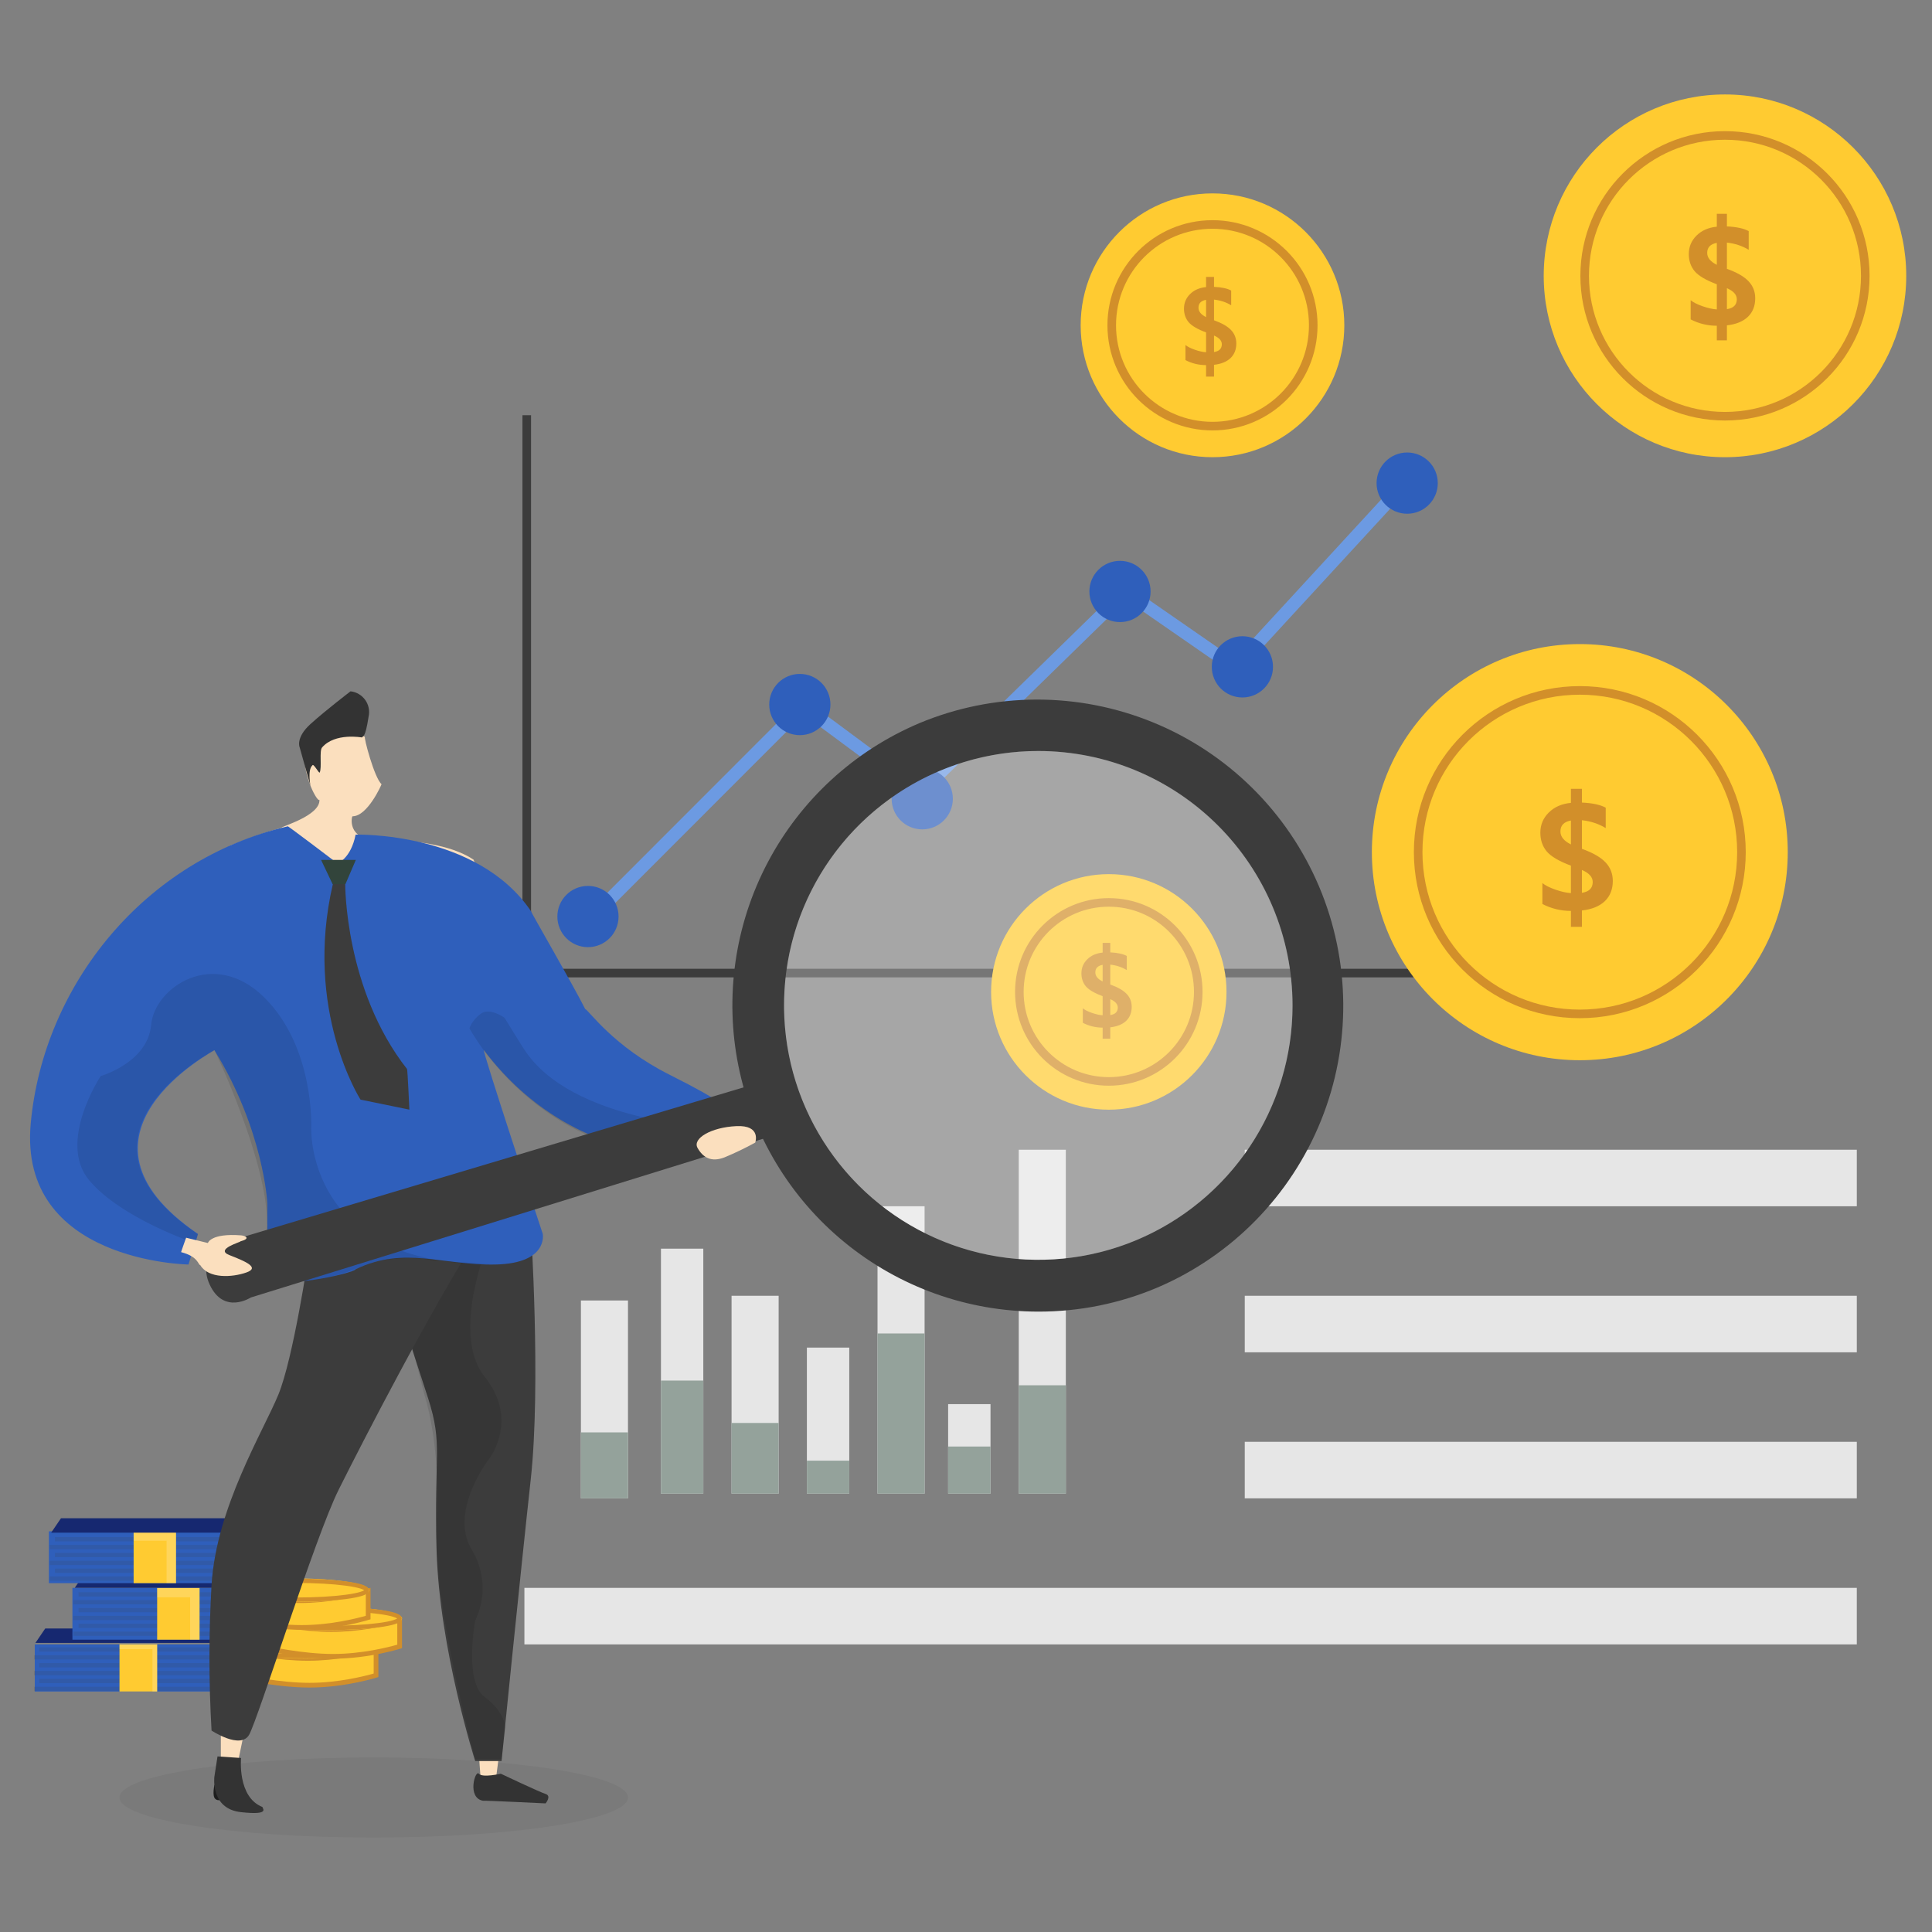 <svg width="450" height="450" viewBox="0 0 450 450" fill="none" xmlns="http://www.w3.org/2000/svg">
<rect x="0" y="0" width="450" height="450" fill="#808080" stroke="none"/>
<g clip-path="url(#clip0_6_760)">
<path opacity="0.05" d="M87.052 428C119.757 428 146.27 423.824 146.27 418.673C146.27 413.522 119.757 409.346 87.052 409.346C54.348 409.346 27.835 413.522 27.835 418.673C27.835 423.824 54.348 428 87.052 428Z" fill="black"/>
<path d="M72.096 392.514C64.7 392.514 56.395 390.645 54.468 390.186V383.983C56.778 384.543 64.504 386.275 71.689 386.275C78.753 386.275 85.442 384.601 87.585 384.009V390.212C85.967 390.694 79.384 392.514 72.096 392.514Z" fill="#FFCB31"/>
<path d="M55.016 384.681V389.751C57.51 390.327 65.205 391.965 72.096 391.965C78.825 391.965 84.951 390.397 87.037 389.8V384.729C84.356 385.435 78.254 386.823 71.689 386.823C64.953 386.823 57.927 385.362 55.016 384.681ZM53.919 383.281C53.919 383.281 63.135 385.726 71.689 385.726C80.242 385.726 88.134 383.281 88.134 383.281V390.617C88.134 390.617 80.649 393.062 72.096 393.062C63.542 393.062 53.919 390.617 53.919 390.617V383.281Z" fill="#D28F2A"/>
<path d="M71.151 386.303C80.539 386.303 88.149 385.075 88.149 383.559C88.149 382.044 80.539 380.816 71.151 380.816C61.764 380.816 54.154 382.044 54.154 383.559C54.154 385.075 61.764 386.303 71.151 386.303Z" fill="#FFCB31"/>
<path d="M71.152 385.754C80.236 385.754 87.601 384.772 87.601 383.559C87.601 382.347 80.236 381.365 71.152 381.365C62.067 381.365 54.702 382.347 54.702 383.559C54.702 384.772 62.067 385.754 71.152 385.754Z" stroke="#D28F2A"/>
<path d="M77.594 385.789C70.198 385.789 61.893 383.92 59.966 383.461V377.259C62.276 377.819 70.003 379.551 77.187 379.551C84.251 379.551 90.94 377.877 93.084 377.285V383.487C91.466 383.97 84.883 385.789 77.594 385.789Z" fill="#FFCB31"/>
<path d="M60.515 377.956V383.027C63.008 383.603 70.703 385.241 77.594 385.241C84.323 385.241 90.45 383.672 92.536 383.076V378.004C89.855 378.711 83.753 380.099 77.187 380.099C70.451 380.099 63.425 378.638 60.515 377.956ZM59.418 376.557C59.418 376.557 68.633 379.002 77.187 379.002C85.741 379.002 93.632 376.557 93.632 376.557V383.893C93.632 383.893 86.148 386.338 77.594 386.338C69.041 386.338 59.418 383.893 59.418 383.893V376.557Z" fill="#D28F2A"/>
<path d="M76.635 379.719C86.022 379.719 93.632 378.491 93.632 376.976C93.632 375.461 86.022 374.232 76.635 374.232C67.247 374.232 59.637 375.461 59.637 376.976C59.637 378.491 67.247 379.719 76.635 379.719Z" fill="#FFCB31"/>
<path d="M76.635 379.17C85.719 379.17 93.084 378.188 93.084 376.976C93.084 375.764 85.719 374.781 76.635 374.781C67.55 374.781 60.185 375.764 60.185 376.976C60.185 378.188 67.55 379.17 76.635 379.17Z" stroke="#D28F2A"/>
<path d="M70.262 379.064C62.867 379.064 54.561 377.195 52.634 376.736V370.534C54.944 371.094 62.671 372.825 69.855 372.825C76.919 372.825 83.608 371.151 85.752 370.559V376.762C84.134 377.245 77.551 379.064 70.262 379.064Z" fill="#FFCB31"/>
<path d="M53.182 371.231V376.301C55.676 376.878 63.371 378.515 70.262 378.515C76.991 378.515 83.118 376.947 85.204 376.351V371.279C82.523 371.986 76.421 373.374 69.855 373.374C63.119 373.374 56.093 371.913 53.182 371.231ZM52.086 369.831C52.086 369.831 61.301 372.277 69.855 372.277C78.409 372.277 86.3 369.831 86.3 369.831V377.167C86.3 377.167 78.816 379.613 70.262 379.613C61.709 379.613 52.086 377.167 52.086 377.167V369.831Z" fill="#D28F2A"/>
<path d="M68.958 373.135C78.346 373.135 85.956 371.907 85.956 370.392C85.956 368.877 78.346 367.649 68.958 367.649C59.571 367.649 51.961 368.877 51.961 370.392C51.961 371.907 59.571 373.135 68.958 373.135Z" fill="#FFCB31"/>
<path d="M68.959 372.587C78.043 372.587 85.408 371.604 85.408 370.392C85.408 369.18 78.043 368.197 68.959 368.197C59.874 368.197 52.509 369.18 52.509 370.392C52.509 371.604 59.874 372.587 68.959 372.587Z" stroke="#D28F2A"/>
<path d="M56.347 383.011H8.096V393.984H56.347V383.011Z" fill="#2F5FBB"/>
<path opacity="0.15" d="M55.447 384.198H9.624" stroke="#3C3C3C" stroke-linecap="square"/>
<path opacity="0.15" d="M56.058 386.033H8.402" stroke="#3C3C3C" stroke-linecap="square"/>
<path opacity="0.15" d="M55.447 387.866H9.624" stroke="#3C3C3C" stroke-linecap="square"/>
<path opacity="0.15" d="M56.058 389.7H8.402" stroke="#3C3C3C" stroke-linecap="square"/>
<path opacity="0.15" d="M55.447 391.535H9.624" stroke="#3C3C3C" stroke-linecap="square"/>
<path opacity="0.15" d="M56.058 393.368H8.402" stroke="#3C3C3C" stroke-linecap="square"/>
<path d="M36.608 383.011H27.835V393.984H36.608V383.011Z" fill="#FFCB31"/>
<path opacity="0.2" d="M35.512 383.011H27.835V384.108H35.512V383.011Z" fill="white"/>
<path opacity="0.2" d="M36.608 383.011H35.512V393.984H36.608V383.011Z" fill="white"/>
<path d="M56.363 382.67L54.072 379.307H10.536L8.249 382.67H56.363Z" fill="#162870"/>
<path d="M65.12 369.843H16.869V381.914H65.12V369.843Z" fill="#2F5FBB"/>
<path opacity="0.15" d="M64.612 371.36H18.789" stroke="#3C3C3C" stroke-linecap="square"/>
<path opacity="0.15" d="M65.222 373.194H17.567" stroke="#3C3C3C" stroke-linecap="square"/>
<path opacity="0.15" d="M64.612 375.028H18.789" stroke="#3C3C3C" stroke-linecap="square"/>
<path opacity="0.15" d="M65.222 376.862H17.567" stroke="#3C3C3C" stroke-linecap="square"/>
<path opacity="0.15" d="M64.612 378.696H18.789" stroke="#3C3C3C" stroke-linecap="square"/>
<path opacity="0.15" d="M65.222 380.53H17.567" stroke="#3C3C3C" stroke-linecap="square"/>
<path d="M46.478 369.843H36.608V381.914H46.478V369.843Z" fill="#FFCB31"/>
<path opacity="0.2" d="M44.285 369.843H36.608V372.038H44.285V369.843Z" fill="white"/>
<path opacity="0.2" d="M46.478 369.843H44.285V381.914H46.478V369.843Z" fill="white"/>
<path d="M65.527 369.831L63.236 366.469H19.701L17.413 369.831H65.527Z" fill="#162870"/>
<path d="M59.637 356.676H11.386V368.746H59.637V356.676Z" fill="#2F5FBB"/>
<path opacity="0.15" d="M59.113 358.521H13.29" stroke="#3C3C3C" stroke-linecap="square"/>
<path opacity="0.15" d="M59.723 360.356H12.067" stroke="#3C3C3C" stroke-linecap="square"/>
<path opacity="0.15" d="M59.113 362.19H13.29" stroke="#3C3C3C" stroke-linecap="square"/>
<path opacity="0.15" d="M59.723 364.023H12.067" stroke="#3C3C3C" stroke-linecap="square"/>
<path opacity="0.15" d="M59.113 365.858H13.29" stroke="#3C3C3C" stroke-linecap="square"/>
<path opacity="0.15" d="M59.723 367.691H12.067" stroke="#3C3C3C" stroke-linecap="square"/>
<path d="M40.995 356.676H31.125V368.746H40.995V356.676Z" fill="#FFCB31"/>
<path opacity="0.2" d="M38.801 356.676H31.125V358.87H38.801V356.676Z" fill="white"/>
<path opacity="0.2" d="M40.995 356.676H38.801V368.746H40.995V356.676Z" fill="white"/>
<path d="M60.029 356.993L57.738 353.631H14.202L11.915 356.993H60.029Z" fill="#162870"/>
<path d="M122.692 97.713V226.646" stroke="#3C3C3C" stroke-width="2" stroke-linecap="square"/>
<path d="M338.725 226.646H122.692" stroke="#3C3C3C" stroke-width="2" stroke-linecap="square"/>
<path d="M134.755 216.77L185.199 166.295" stroke="#6C9AE2" stroke-width="3" stroke-linecap="round"/>
<path d="M214.808 185.04L185.199 163.094" stroke="#6C9AE2" stroke-width="3" stroke-linecap="round"/>
<path d="M260.866 139.077L214.808 184.066" stroke="#6C9AE2" stroke-width="3" stroke-linecap="round"/>
<path d="M289.377 156.627L260.865 136.876" stroke="#6C9AE2" stroke-width="3" stroke-linecap="round"/>
<path d="M327.759 111.978L289.377 153.676" stroke="#6C9AE2" stroke-width="3" stroke-linecap="round"/>
<path d="M186.296 171.232C190.233 171.232 193.424 168.039 193.424 164.1C193.424 160.161 190.233 156.968 186.296 156.968C182.359 156.968 179.168 160.161 179.168 164.1C179.168 168.039 182.359 171.232 186.296 171.232Z" fill="#2F5FBB"/>
<path d="M136.948 220.611C140.885 220.611 144.076 217.418 144.076 213.478C144.076 209.539 140.885 206.346 136.948 206.346C133.012 206.346 129.82 209.539 129.82 213.478C129.82 217.418 133.012 220.611 136.948 220.611Z" fill="#2F5FBB"/>
<path d="M214.808 193.178C218.745 193.178 221.936 189.985 221.936 186.046C221.936 182.107 218.745 178.914 214.808 178.914C210.871 178.914 207.68 182.107 207.68 186.046C207.68 189.985 210.871 193.178 214.808 193.178Z" fill="#2F5FBB"/>
<path d="M260.866 144.897C264.802 144.897 267.994 141.704 267.994 137.765C267.994 133.826 264.802 130.632 260.866 130.632C256.929 130.632 253.738 133.826 253.738 137.765C253.738 141.704 256.929 144.897 260.866 144.897Z" fill="#2F5FBB"/>
<path d="M289.377 162.454C293.314 162.454 296.505 159.261 296.505 155.322C296.505 151.382 293.314 148.189 289.377 148.189C285.441 148.189 282.25 151.382 282.25 155.322C282.25 159.261 285.441 162.454 289.377 162.454Z" fill="#2F5FBB"/>
<path d="M327.759 119.659C331.696 119.659 334.887 116.466 334.887 112.527C334.887 108.588 331.696 105.395 327.759 105.395C323.822 105.395 320.631 108.588 320.631 112.527C320.631 116.466 323.822 119.659 327.759 119.659Z" fill="#2F5FBB"/>
<path d="M258.262 258.468C273.403 258.468 285.678 246.186 285.678 231.035C285.678 215.885 273.403 203.603 258.262 203.603C243.121 203.603 230.847 215.885 230.847 231.035C230.847 246.186 243.121 258.468 258.262 258.468Z" fill="#FFCB31"/>
<path d="M258.262 251.884C269.77 251.884 279.098 242.55 279.098 231.035C279.098 219.521 269.77 210.187 258.262 210.187C246.755 210.187 237.427 219.521 237.427 231.035C237.427 242.55 246.755 251.884 258.262 251.884Z" stroke="#D28F2A" stroke-width="2"/>
<path d="M258.605 239.283V241.932H256.823V239.357C255.171 239.349 253.633 238.974 252.209 238.234V234.852C252.681 235.235 253.385 235.589 254.321 235.914C255.256 236.24 256.091 236.427 256.823 236.476V232.032C254.919 231.324 253.617 230.559 252.917 229.738C252.225 228.907 251.879 227.898 251.879 226.71C251.879 225.433 252.331 224.346 253.234 223.451C254.137 222.548 255.334 222.023 256.823 221.876V219.606H258.605V221.827C260.322 221.909 261.604 222.185 262.45 222.657V225.953C261.311 225.262 260.029 224.838 258.605 224.684V229.31C260.387 229.953 261.665 230.69 262.438 231.52C263.211 232.342 263.598 233.339 263.598 234.51C263.598 235.861 263.167 236.952 262.304 237.782C261.441 238.604 260.208 239.104 258.605 239.283ZM256.823 228.602V224.733C255.692 224.936 255.126 225.526 255.126 226.503C255.126 227.341 255.692 228.041 256.823 228.602ZM258.605 232.728V236.427C259.769 236.248 260.351 235.666 260.351 234.681C260.351 233.884 259.769 233.233 258.605 232.728Z" fill="#D28F2A"/>
<path d="M248.254 267.795H237.288V347.897H248.254V267.795Z" fill="#E6E6E6"/>
<path d="M248.254 322.659H237.288V347.897H248.254V322.659Z" fill="#94A29B"/>
<path d="M215.356 280.962H204.39V347.897H215.356V280.962Z" fill="#E6E6E6"/>
<path d="M215.356 310.589H204.39V347.897H215.356V310.589Z" fill="#94A29B"/>
<path d="M197.81 313.881H187.941V347.897H197.81V313.881Z" fill="#E6E6E6"/>
<path d="M197.81 340.216H187.941V347.897H197.81V340.216Z" fill="#94A29B"/>
<path d="M181.361 301.811H170.395V347.897H181.361V301.811Z" fill="#E6E6E6"/>
<path d="M181.361 331.438H170.395V347.897H181.361V331.438Z" fill="#94A29B"/>
<path d="M163.815 290.838H153.946V347.897H163.815V290.838Z" fill="#E6E6E6"/>
<path d="M163.815 321.562H153.946V347.897H163.815V321.562Z" fill="#94A29B"/>
<path d="M146.27 302.908H135.303V348.995H146.27V302.908Z" fill="#E6E6E6"/>
<path d="M146.27 333.632H135.303V348.995H146.27V333.632Z" fill="#94A29B"/>
<path d="M230.709 327.049H220.839V347.897H230.709V327.049Z" fill="#E6E6E6"/>
<path d="M230.709 336.924H220.839V347.897H230.709V336.924Z" fill="#94A29B"/>
<path d="M432.485 267.795H289.926V280.962H432.485V267.795Z" fill="#E6E6E6"/>
<path d="M432.485 301.811H289.926V314.978H432.485V301.811Z" fill="#E6E6E6"/>
<path d="M432.485 335.827H289.926V348.995H432.485V335.827Z" fill="#E6E6E6"/>
<path d="M432.486 369.843H122.144V383.011H432.486V369.843Z" fill="#E6E6E6"/>
<path d="M49.959 415.677C49.959 415.677 49.34 418.369 50.163 419.01C50.364 419.194 50.628 419.296 50.901 419.296C51.174 419.296 51.438 419.194 51.64 419.01L49.959 415.677Z" fill="#1D1D1D"/>
<path d="M111.525 408.464L111.982 414.773H115.455L116.368 407.732L111.525 408.464Z" fill="#FBDFBE"/>
<path d="M51.439 402.612V411.116H55.277L57.196 401.926L51.439 402.612Z" fill="#FBDFBE"/>
<path d="M123.623 285.311C123.623 285.311 126.036 322.619 123.623 344.565C121.211 366.511 116.824 410.183 116.824 410.183H110.683C110.683 410.183 102.349 384.068 101.691 361.244C101.033 338.42 103.226 336.664 99.717 325.691C96.208 314.718 86.997 287.066 86.997 287.066L123.623 285.311Z" fill="#3C3C3C"/>
<path d="M111.524 413.127C110.702 412.121 108.692 418.797 112.53 419.437C112.804 419.346 127.08 420.043 127.08 420.043C127.08 420.043 128.542 418.306 127.08 417.849C125.618 417.391 116.642 413.131 116.642 413.131C116.642 413.131 112.347 414.133 111.524 413.127Z" fill="#333333"/>
<path opacity="0.1" d="M88.231 283.336L98.84 324.813C98.84 324.813 102.788 336.445 101.691 354.66C100.595 372.875 110.683 409.744 110.683 409.744H116.825L117.702 402.502C117.702 402.502 117.702 398.771 112.877 395.26C108.052 391.749 110.683 377.484 110.683 377.484C111.955 374.855 112.541 371.948 112.388 369.031C112.234 366.115 111.346 363.285 109.806 360.805C104.542 351.807 113.973 339.737 113.973 339.737C113.973 339.737 120.992 330.739 112.877 320.644C104.762 310.549 113.973 288.822 113.973 288.822V279.385L88.231 283.336Z" fill="black"/>
<path d="M71.863 292.432C71.863 292.432 68.354 316.255 64.845 324.813C61.336 333.372 50.37 351.149 49.273 369.144C48.622 380.446 48.622 391.776 49.273 403.077C49.273 403.077 55.98 407.543 58.009 404.087C60.037 400.63 73.399 357.952 78.882 346.979C84.365 336.006 100.375 304.843 112.438 285.969C111.999 285.53 71.863 292.432 71.863 292.432Z" fill="#3C3C3C"/>
<path d="M53.532 197.009C57.468 195.369 61.496 193.959 65.595 192.786C65.354 192.544 74.64 190.011 74.399 186.269C74.158 186.993 71.269 182.393 70.907 176.842C70.545 171.291 81.273 168.77 85.012 171.667C84.65 171.546 87.183 181.2 88.871 182.649C88.871 182.769 85.615 190.13 82.117 190.13C81.876 190.13 80.79 195.561 87.665 195.561C87.906 195.681 102.74 195.078 110.337 200.267C110.096 200.508 116.609 211.49 116.609 211.49L54.863 213.783L53.532 197.009Z" fill="#FBDFBE"/>
<path d="M43.9 294.528C43.9 294.528 4.148 293.979 7.163 261.609C10.179 229.239 33.834 200.16 67.007 192.479C66.184 191.656 78.599 201.101 78.599 201.101C78.599 201.101 81.732 200.004 82.829 194.4C82.829 194.4 111.066 193.577 123.677 212.231C123.677 212.505 133.547 229.513 136.288 235C137.111 235.274 142.868 243.778 156.027 250.362C169.187 256.946 169.462 258.317 169.462 258.317C169.462 258.317 164.801 261.883 167.269 268.742C167.269 269.565 134.644 273.679 112.712 244.601C112.164 244.327 126.42 287.396 126.42 287.396C126.42 287.396 127.791 294.254 115.454 294.528C103.117 294.802 94.344 290.139 82.83 295.625C82.83 296.448 63.09 301.112 62.268 296.723V280.263C62.268 280.263 61.446 263.255 49.931 244.601C50.205 244.601 12.372 264.352 46.093 287.396C46.093 287.67 43.9 294.528 43.9 294.528Z" fill="#2F5FBB"/>
<path opacity="0.1" d="M45.545 289.59C45.545 289.59 28.313 283.869 20.793 274.934C13.274 265.998 23.456 250.636 23.456 250.636C23.456 250.636 34.422 247.501 35.205 238.723C35.988 229.944 49.775 220.695 61.524 232.296C73.273 243.897 72.49 262.55 72.49 262.55C72.49 262.55 70.992 294.93 114.699 294.459L100.688 293.587C100.688 293.587 96.701 292.357 88.86 293.587C85.771 294.071 83.186 295.569 80.156 296.516C76.642 297.623 73.005 298.291 69.327 298.506C59.704 298.913 62.199 295.214 62.199 295.214C62.199 295.214 61.885 300.211 62.199 285.475C62.513 270.74 49.965 244.601 49.965 244.601C49.965 244.601 11.961 264.352 46.127 287.499C45.892 288.184 45.697 288.882 45.545 289.59Z" fill="black"/>
<path d="M74.788 200.298H82.876L80.463 205.921H77.462L74.788 200.298Z" fill="#32443B"/>
<path d="M80.408 205.921C80.408 205.921 80.271 230.473 94.801 248.99C94.938 249.127 95.35 258.454 95.35 258.454L83.972 256.123C83.972 256.123 70.676 235.411 77.53 205.921H80.408Z" fill="#3C3C3C"/>
<path opacity="0.1" d="M109.331 239.48C109.331 239.48 127.151 273.405 167.361 268.833C167.224 268.833 166.355 267.507 166.081 262.706C166.492 262.569 132.999 261.472 122.033 244.327C121.896 244.19 117.51 237.057 117.51 237.057C117.51 237.057 114.083 234.588 112.027 236.097C110.828 236.949 109.894 238.121 109.331 239.48Z" fill="black"/>
<path d="M177.412 252.008L53.495 289.042C53.495 289.042 45.545 292.059 48.834 299.192C52.124 306.324 58.43 302.209 58.43 302.209L182.347 263.804L177.412 252.008Z" fill="#3C3C3C"/>
<path d="M241.838 305.501C225.394 305.491 209.459 299.792 196.732 289.372C184.005 278.952 175.27 264.45 172.005 248.323C168.74 232.196 171.146 215.435 178.817 200.88C186.487 186.325 198.95 174.871 214.094 168.457C231.497 161.184 251.07 161.106 268.53 168.241C285.99 175.376 299.913 189.143 307.252 206.527C314.591 223.911 314.748 243.496 307.688 260.996C300.628 278.495 286.926 292.483 269.583 299.896C260.805 303.613 251.369 305.519 241.838 305.501ZM241.838 174.923C230.126 174.923 218.677 178.398 208.939 184.909C199.201 191.42 191.611 200.674 187.129 211.501C182.647 222.328 181.474 234.242 183.759 245.737C186.044 257.231 191.684 267.789 199.965 276.076C208.247 284.363 218.799 290.006 230.286 292.292C241.773 294.579 253.679 293.405 264.5 288.92C275.32 284.436 284.569 276.841 291.075 267.097C297.582 257.352 301.055 245.896 301.055 234.177C301.038 218.467 294.793 203.406 283.691 192.297C272.59 181.189 257.538 174.94 241.838 174.923Z" fill="#3C3C3C"/>
<path opacity="0.3" d="M241.838 293.431C274.543 293.431 301.055 266.902 301.055 234.177C301.055 201.452 274.543 174.923 241.838 174.923C209.133 174.923 182.621 201.452 182.621 234.177C182.621 266.902 209.133 293.431 241.838 293.431Z" fill="white"/>
<path d="M162.471 267.37C163.705 269.565 165.624 270.799 168.777 269.565C171.212 268.55 173.592 267.405 175.905 266.136C175.905 266.136 177.412 262.021 171.518 262.295C165.624 262.569 161.237 265.175 162.471 267.37Z" fill="#FBDFBE"/>
<path d="M43.352 288.288L48.423 289.522C48.423 289.522 49.041 287.19 56.169 287.739C57.128 287.825 58.517 288.459 55.98 289.145C56.186 289.282 49.931 290.962 53.427 292.334C56.923 293.705 60.692 295.214 57.402 296.38C54.112 297.547 48.56 297.889 46.641 294.665C46.162 294.665 46.23 292.677 42.187 291.648C42.118 291.717 43.352 288.288 43.352 288.288Z" fill="#FBDFBE"/>
<path d="M72.309 183.015L69.807 174.1C69.807 174.1 68.766 171.857 72.329 168.633C75.894 165.409 81.651 161.021 81.651 161.021C82.334 161.098 82.992 161.319 83.584 161.669C84.175 162.019 84.685 162.491 85.082 163.052C85.478 163.614 85.751 164.253 85.882 164.928C86.014 165.603 86.001 166.298 85.845 166.967C85.023 172.317 84.475 171.322 84.324 171.768C84.256 171.768 78.032 170.603 75.016 174.1C74.329 174.897 75.007 178.748 74.468 179.93C74.313 180.264 72.973 177.625 72.749 178.289C71.594 179.302 72.309 183.015 72.309 183.015Z" fill="#333333"/>
<path d="M50.663 409.105L56.146 409.47C56.146 409.47 55.232 418.614 61.171 420.9C60.897 421.084 63.354 422.868 56.146 422.089C48.938 421.31 49.931 413.859 49.931 413.859L50.663 409.105Z" fill="#333333"/>
<path d="M282.412 106.492C299.37 106.492 313.117 92.736 313.117 75.767C313.117 58.799 299.37 45.043 282.412 45.043C265.454 45.043 251.707 58.799 251.707 75.767C251.707 92.736 265.454 106.492 282.412 106.492Z" fill="#FFCB31"/>
<path d="M282.412 99.25C295.373 99.25 305.88 88.736 305.88 75.768C305.88 62.799 295.373 52.285 282.412 52.285C269.451 52.285 258.945 62.799 258.945 75.768C258.945 88.736 269.451 99.25 282.412 99.25Z" stroke="#D28F2A" stroke-width="2"/>
<path d="M282.768 84.968V87.723H280.915V85.044C279.196 85.036 277.597 84.646 276.116 83.876V80.36C276.607 80.757 277.339 81.126 278.312 81.464C279.285 81.803 280.153 81.997 280.915 82.048V77.427C278.934 76.691 277.58 75.895 276.852 75.04C276.133 74.177 275.773 73.127 275.773 71.892C275.773 70.563 276.243 69.433 277.182 68.502C278.122 67.563 279.366 67.017 280.915 66.865V64.503H282.768V66.814C284.554 66.898 285.887 67.186 286.767 67.677V71.105C285.582 70.385 284.249 69.945 282.768 69.784V74.596C284.622 75.265 285.95 76.031 286.754 76.894C287.558 77.749 287.96 78.785 287.96 80.004C287.96 81.409 287.512 82.543 286.615 83.406C285.718 84.261 284.435 84.782 282.768 84.968ZM280.915 73.86V69.835C279.738 70.047 279.15 70.66 279.15 71.676C279.15 72.548 279.738 73.276 280.915 73.86ZM282.768 78.151V81.997C283.978 81.811 284.583 81.206 284.583 80.182C284.583 79.353 283.978 78.675 282.768 78.151Z" fill="#D28F2A"/>
<path d="M401.78 106.492C425.098 106.492 444 87.578 444 64.246C444 40.914 425.098 22 401.78 22C378.463 22 359.561 40.914 359.561 64.246C359.561 87.578 378.463 106.492 401.78 106.492Z" fill="#FFCB31"/>
<path d="M401.78 96.945C419.829 96.945 434.459 82.305 434.459 64.246C434.459 46.187 419.829 31.546 401.78 31.546C383.732 31.546 369.101 46.187 369.101 64.246C369.101 82.305 383.732 96.945 401.78 96.945Z" stroke="#D28F2A" stroke-width="2"/>
<path d="M402.233 75.779V79.276H399.88V75.876C397.699 75.865 395.669 75.371 393.789 74.393V69.93C394.412 70.435 395.342 70.902 396.577 71.332C397.812 71.761 398.913 72.008 399.88 72.073V66.208C397.366 65.273 395.648 64.263 394.724 63.178C393.811 62.083 393.354 60.751 393.354 59.182C393.354 57.496 393.95 56.062 395.143 54.88C396.335 53.688 397.914 52.995 399.88 52.801V49.804H402.233V52.737C404.499 52.844 406.191 53.21 407.308 53.833V58.183C405.804 57.27 404.113 56.712 402.233 56.508V62.614C404.585 63.463 406.272 64.435 407.292 65.531C408.313 66.616 408.823 67.932 408.823 69.479C408.823 71.262 408.254 72.701 407.115 73.797C405.976 74.882 404.349 75.543 402.233 75.779ZM399.88 61.68V56.572C398.387 56.84 397.64 57.619 397.64 58.908C397.64 60.015 398.387 60.939 399.88 61.68ZM402.233 67.126V72.008C403.769 71.772 404.537 71.004 404.537 69.704C404.537 68.652 403.769 67.792 402.233 67.126Z" fill="#D28F2A"/>
<path d="M367.969 246.947C394.718 246.947 416.403 225.249 416.403 198.483C416.403 171.717 394.718 150.018 367.969 150.018C341.219 150.018 319.534 171.717 319.534 198.483C319.534 225.249 341.219 246.947 367.969 246.947Z" fill="#FFCB31"/>
<path d="M367.967 236.155C388.761 236.155 405.617 219.288 405.617 198.482C405.617 177.675 388.761 160.808 367.967 160.808C347.174 160.808 330.317 177.675 330.317 198.482C330.317 219.288 347.174 236.155 367.967 236.155Z" stroke="#D28F2A" stroke-width="2"/>
<path d="M368.462 212.067V215.881H365.896V212.172C363.517 212.161 361.302 211.622 359.251 210.555V205.686C359.931 206.237 360.944 206.747 362.292 207.215C363.64 207.684 364.841 207.954 365.896 208.024V201.626C363.153 200.606 361.278 199.504 360.271 198.321C359.274 197.126 358.776 195.672 358.776 193.961C358.776 192.122 359.427 190.557 360.728 189.268C362.028 187.967 363.751 187.211 365.896 187.001V183.731H368.462V186.93C370.935 187.047 372.78 187.446 373.999 188.126V192.872C372.358 191.876 370.513 191.266 368.462 191.044V197.706C371.028 198.631 372.868 199.692 373.981 200.887C375.095 202.071 375.651 203.506 375.651 205.194C375.651 207.139 375.03 208.71 373.788 209.905C372.546 211.088 370.771 211.809 368.462 212.067ZM365.896 196.686V191.114C364.267 191.407 363.452 192.256 363.452 193.663C363.452 194.87 364.267 195.878 365.896 196.686ZM368.462 202.628V207.954C370.138 207.696 370.976 206.858 370.976 205.44C370.976 204.292 370.138 203.354 368.462 202.628Z" fill="#D28F2A"/>
</g>
<defs>
<clipPath id="clip0_6_760">
<rect width="437" height="406" fill="white" transform="translate(7 22)"/>
</clipPath>
</defs>
</svg>
